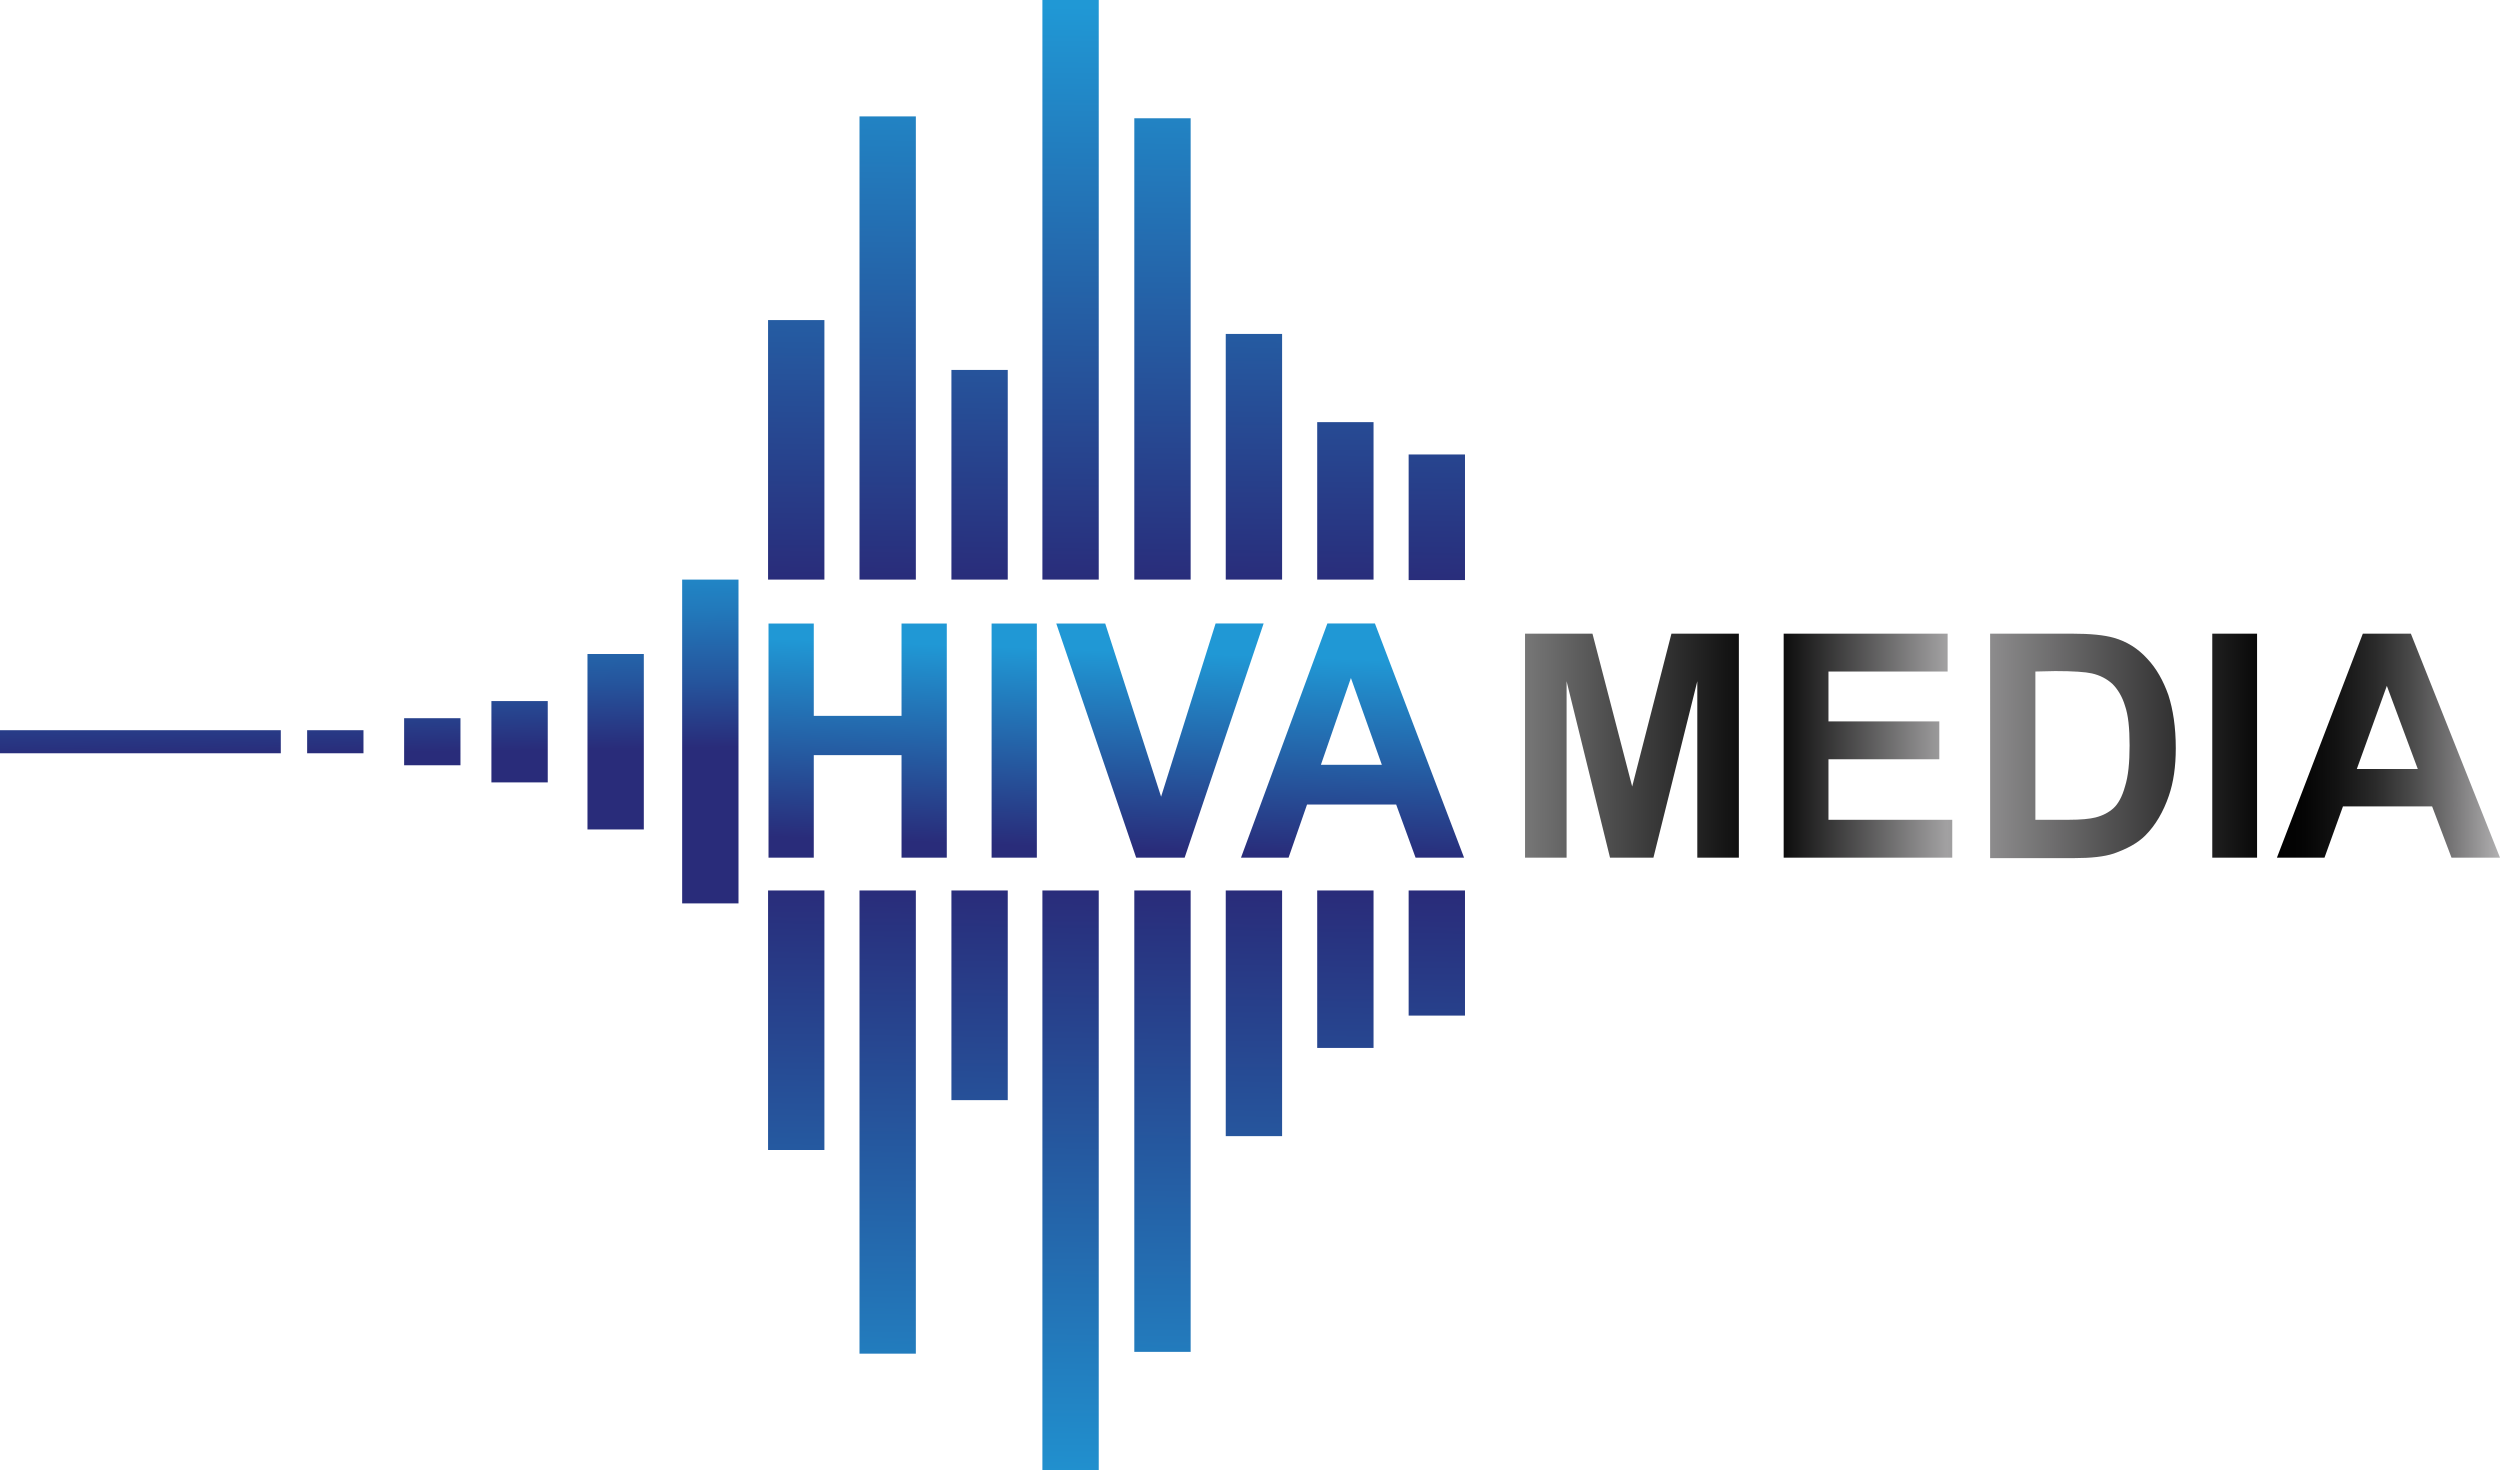 <svg xmlns="http://www.w3.org/2000/svg" xmlns:xlink="http://www.w3.org/1999/xlink" id="Layer_1" x="0px" y="0px" viewBox="0 0 541.3 318.3" style="enable-background:new 0 0 541.3 318.3;" xml:space="preserve"><style type="text/css">	.st0{fill-rule:evenodd;clip-rule:evenodd;fill:url(#SVGID_1_);}	.st1{fill-rule:evenodd;clip-rule:evenodd;fill:url(#SVGID_00000171701226736062011560000002594325172458147981_);}	.st2{fill-rule:evenodd;clip-rule:evenodd;fill:url(#SVGID_00000173143136147118460790000008201075209043966655_);}	.st3{fill-rule:evenodd;clip-rule:evenodd;fill:url(#SVGID_00000046322668657752669150000004030197221219295139_);}	.st4{fill-rule:evenodd;clip-rule:evenodd;fill:url(#SVGID_00000101808044727861313900000004261357223633840535_);}</style><linearGradient id="SVGID_1_" gradientUnits="userSpaceOnUse" x1="241.439" y1="193.628" x2="242.888" y2="318.498" gradientTransform="matrix(1 0 0 -1 0 320)">	<stop offset="0" style="stop-color:#292C7A"></stop>	<stop offset="1" style="stop-color:#2098D5"></stop></linearGradient><path class="st0" d="M237.9,0h-12.2v125.5h12.2V0L237.9,0z M257.8,25.6h-12.2v99.9h12.2V25.6L257.8,25.6z M277.6,72.3h-12.2v53.2 h12.2V72.3L277.6,72.3z M297.4,91.4h-12.2v34.1h12.2V91.4L297.4,91.4z M317.2,98.4H305v27.2h12.2V98.4L317.2,98.4z M218.1,80.1H206 v45.4h12.2V80.1L218.1,80.1z M198.3,25.2h-12.2v100.3h12.2V25.2L198.3,25.2L198.3,25.2z M178.5,69.3h-12.2v56.2h12.2V69.3z"></path><linearGradient id="SVGID_00000172430950398475274340000015696917368235425945_" gradientUnits="userSpaceOnUse" x1="241.98" y1="127.16" x2="239.92" y2="-8.72" gradientTransform="matrix(1 0 0 -1 0 320)">	<stop offset="0" style="stop-color:#292C7A"></stop>	<stop offset="1" style="stop-color:#2098D5"></stop></linearGradient><path style="fill-rule:evenodd;clip-rule:evenodd;fill:url(#SVGID_00000172430950398475274340000015696917368235425945_);" d=" M237.9,318.3h-12.2V192.8h12.2V318.3L237.9,318.3z M257.8,292.7h-12.2v-99.9h12.2V292.7L257.8,292.7z M277.6,246h-12.2v-53.2h12.2 V246L277.6,246z M297.4,226.9h-12.2v-34.1h12.2V226.9L297.4,226.9L297.4,226.9z M317.2,219.9H305v-27.1h12.2V219.9L317.2,219.9z  M218.1,238.2H206v-45.4h12.2V238.2L218.1,238.2z M198.3,293.1h-12.2V192.8h12.2V293.1L198.3,293.1z M178.5,249h-12.2v-56.2h12.2 V249z"></path><linearGradient id="SVGID_00000088816930744534814410000014713036775598615172_" gradientUnits="userSpaceOnUse" x1="80.211" y1="157.05" x2="79.461" y2="206.77" gradientTransform="matrix(1 0 0 -1 0 320)">	<stop offset="0" style="stop-color:#292C7A"></stop>	<stop offset="0.29" style="stop-color:#25559D"></stop>	<stop offset="0.6" style="stop-color:#2279BB"></stop>	<stop offset="0.84" style="stop-color:#208FCE"></stop>	<stop offset="1" style="stop-color:#2098D5"></stop></linearGradient><path style="fill-rule:evenodd;clip-rule:evenodd;fill:url(#SVGID_00000088816930744534814410000014713036775598615172_);" d=" M159.9,125.5h-12.2v70.1h12.2V125.5L159.9,125.5z M139.4,141.6h-12.2v38h12.2V141.6L139.4,141.6z M118.6,151.8h-12.2v17.6h12.2 L118.6,151.8C118.6,151.8,118.6,151.8,118.6,151.8z M99.7,155.5H87.5v10.2h12.2L99.7,155.5C99.7,155.5,99.7,155.5,99.7,155.5z  M78.6,158.1H66.5v5h12.2V158.1L78.6,158.1z M60.8,158.1H0v5h60.8L60.8,158.1L60.8,158.1z"></path><linearGradient id="SVGID_00000183247322340898696170000018371188642573648522_" gradientUnits="userSpaceOnUse" x1="240.88" y1="136.19" x2="242.4" y2="179.07" gradientTransform="matrix(1 0 0 -1 0 320)">	<stop offset="0" style="stop-color:#292C7A"></stop>	<stop offset="1" style="stop-color:#2098D5"></stop></linearGradient><path style="fill-rule:evenodd;clip-rule:evenodd;fill:url(#SVGID_00000183247322340898696170000018371188642573648522_);" d=" M166.4,185.7V135h9.8v20h19v-20h9.8v50.7h-9.8v-22.2h-19v22.2H166.4z M317,185.7h-10.5l-4.2-11.5H283l-4,11.5h-10.3l18.7-50.7h10.3 L317,185.7L317,185.7L317,185.7z M299.2,165.6l-6.7-18.8l-6.5,18.8H299.2L299.2,165.6z M246,185.7h10.5l17.1-50.7h-10.4l-11.8,37.5 L239.3,135h-10.6L246,185.7L246,185.7L246,185.7z M214.7,185.7V135h9.8v50.7H214.7z"></path><linearGradient id="SVGID_00000164512229376832360640000002457416379436788387_" gradientUnits="userSpaceOnUse" x1="541.28" y1="158.53" x2="330.19" y2="158.53" gradientTransform="matrix(1 0 0 -1 0 320)">	<stop offset="0" style="stop-color:#B3B2B3"></stop>	<stop offset="7.842382e-03" style="stop-color:#A8A7A8"></stop>	<stop offset="4.882260e-02" style="stop-color:#767576"></stop>	<stop offset="8.922945e-02" style="stop-color:#4B4B4B"></stop>	<stop offset="0.128" style="stop-color:#2A2A2A"></stop>	<stop offset="0.166" style="stop-color:#131313"></stop>	<stop offset="0.2" style="stop-color:#050505"></stop>	<stop offset="0.23" style="stop-color:#000000"></stop>	<stop offset="0.567" style="stop-color:#A2A1A2"></stop>	<stop offset="0.749" style="stop-color:#000000"></stop>	<stop offset="1" style="stop-color:#777777"></stop></linearGradient><path style="fill-rule:evenodd;clip-rule:evenodd;fill:url(#SVGID_00000164512229376832360640000002457416379436788387_);" d=" M330.2,185.7v-48.5h14.6l8.6,33.1l8.5-33.1h14.6v48.5h-9l0-38.2l-9.5,38.2h-9.4l-9.4-38.2l0,38.2L330.2,185.7L330.2,185.7z  M541.3,185.7h-10.5l-4.2-11.1h-19.3l-4,11.1h-10.3l18.6-48.5H522L541.3,185.7L541.3,185.7L541.3,185.7z M523.5,166.5l-6.7-18 l-6.5,18L523.5,166.5L523.5,166.5z M479,185.7v-48.5h9.7v48.5H479z M430.9,137.2h17.7c4,0,7,0.3,9.1,0.9c2.8,0.8,5.2,2.3,7.2,4.5 c2,2.1,3.5,4.8,4.6,7.9c1,3.1,1.6,6.9,1.6,11.5c0,4-0.5,7.4-1.5,10.3c-1.2,3.5-2.9,6.4-5.1,8.6c-1.7,1.7-4,2.9-6.8,3.9 c-2.1,0.7-5,1-8.6,1h-18.2L430.9,137.2L430.9,137.2L430.9,137.2z M440.7,145.4v32.1h7.2c2.7,0,4.6-0.2,5.8-0.5 c1.6-0.4,2.9-1.1,3.9-2c1-0.9,1.9-2.5,2.5-4.7c0.7-2.2,1-5.1,1-8.9s-0.3-6.6-1-8.6c-0.6-2-1.6-3.6-2.7-4.7c-1.2-1.1-2.7-1.9-4.5-2.3 c-1.3-0.3-4-0.5-7.9-0.5L440.7,145.4L440.7,145.4z M386.2,185.7v-48.5h35.5v8.2h-25.8v10.8h24v8.2h-24v13.1h26.8v8.2L386.2,185.7 L386.2,185.7z"></path></svg>